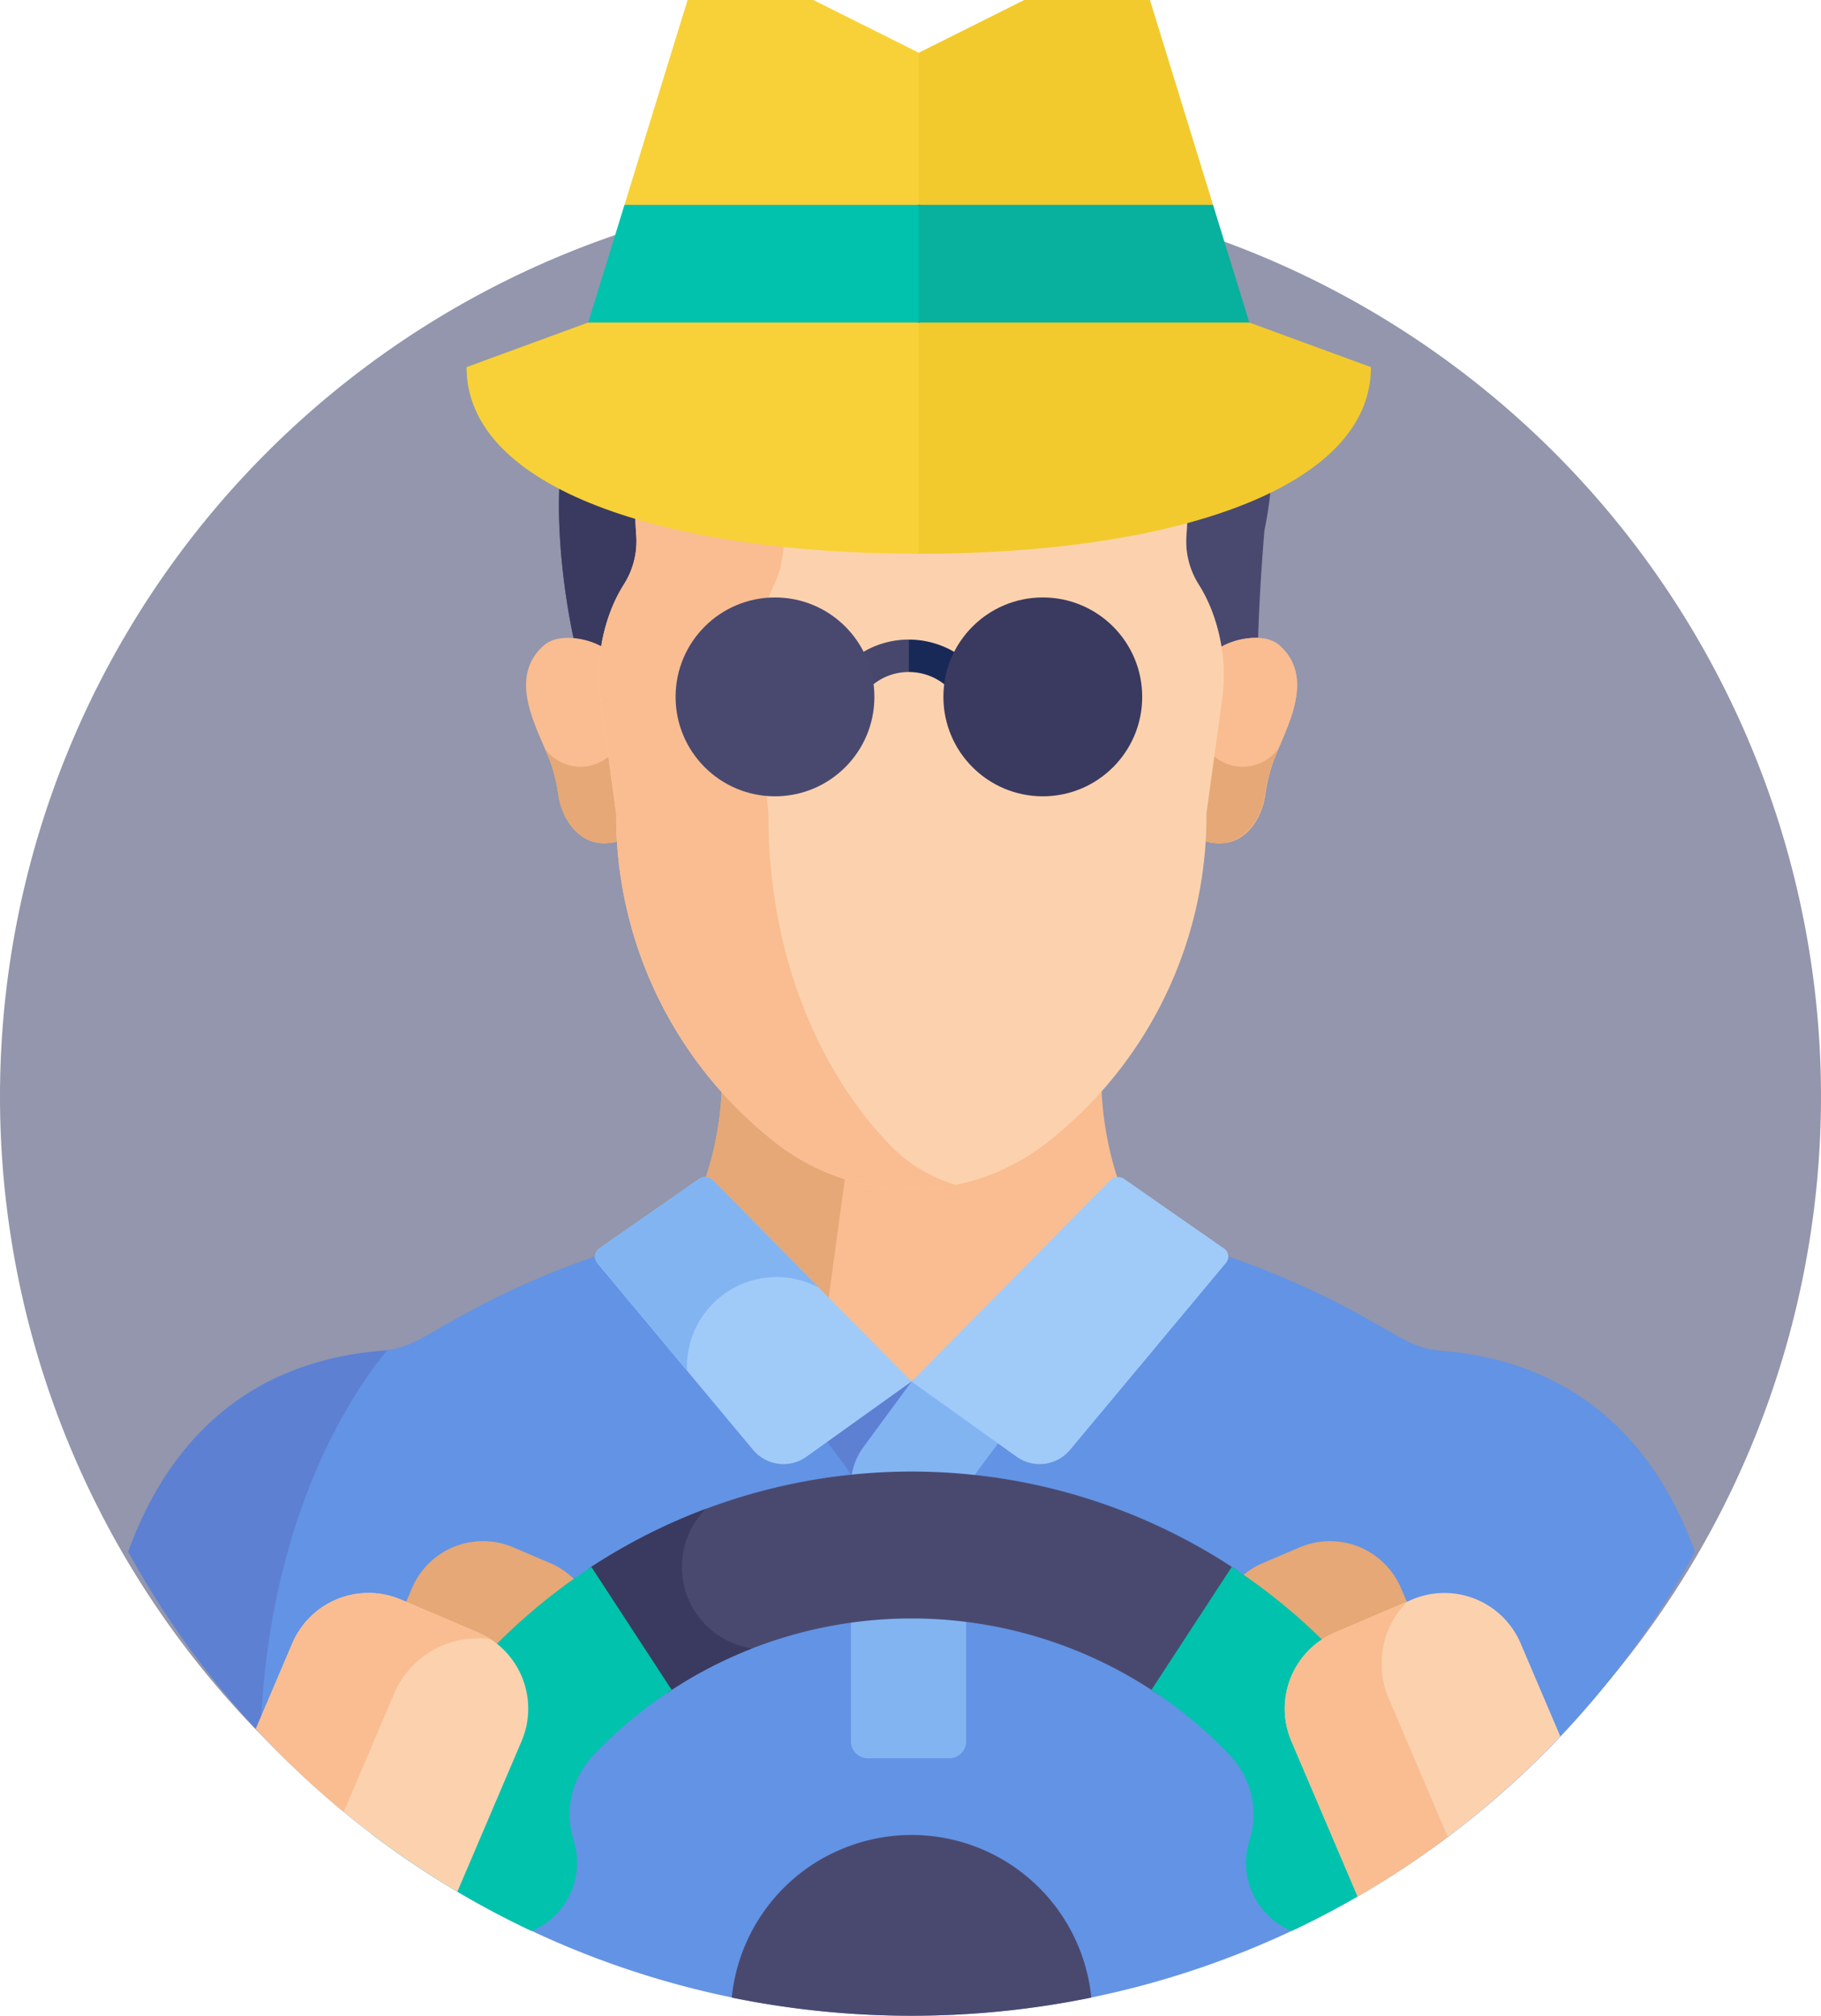 <svg xmlns="http://www.w3.org/2000/svg" id="Groupe_7669" data-name="Groupe 7669" width="150.063" height="166.068" viewBox="0 0 150.063 166.068"><g id="Groupe_7668" data-name="Groupe 7668" transform="translate(0 0)"><g id="Groupe_7664" data-name="Groupe 7664" transform="translate(0 12.255)"><g id="Groupe_6988" data-name="Groupe 6988" transform="translate(0 3.054)"><path id="Trac&#xE9;_959" data-name="Trac&#xE9; 959" d="M75.032,0A75.031,75.031,0,1,1,0,75.031,75.032,75.032,0,0,1,75.032,0Z" fill="#9396ac"></path></g><g id="driver" transform="translate(10.562 0)"><path id="Trac&#xE9;_1492" data-name="Trac&#xE9; 1492" d="M170.222,315.705c-2.957-8.1-8.953-15.579-20.937-16.558-2.016-.165-3.089-.947-5.465-2.287a69.094,69.094,0,0,0-18.6-7.354,10.617,10.617,0,0,1-2.2-3.445l-17.351,15.905-17.576-15.4a10.346,10.346,0,0,1-1.844,2.8c-.044.047-.087.095-.132.14a68.936,68.936,0,0,0-18.6,7.354c-2.376,1.34-3.448,2.122-5.465,2.287-11.984.98-17.98,8.455-20.937,16.558a73.623,73.623,0,0,0,129.117,0Z" transform="translate(-41.105 -200.123)" fill="#6393e4"></path><g id="Groupe_4360" data-name="Groupe 4360" transform="translate(46.983 76.614)"><path id="Trac&#xE9;_1493" data-name="Trac&#xE9; 1493" d="M230.7,255.027a33.4,33.4,0,0,1-4.817,4.6,17.652,17.652,0,0,1-21.614,0,33.4,33.4,0,0,1-4.817-4.6,26.709,26.709,0,0,1-1.952,9.824l17.576,15.4,17.351-15.905A27.744,27.744,0,0,1,230.7,255.027Z" transform="translate(-197.496 -255.027)" fill="#f9bd91"></path></g><path id="Trac&#xE9;_1494" data-name="Trac&#xE9; 1494" d="M199.447,255.027a26.71,26.71,0,0,1-1.952,9.824l10.6,9.288,1.587-11.658a17.562,17.562,0,0,1-5.416-2.849A33.4,33.4,0,0,1,199.447,255.027Z" transform="translate(-150.513 -178.413)" fill="#e5a876"></path><path id="Trac&#xE9;_1495" data-name="Trac&#xE9; 1495" d="M41.105,346.078a73.829,73.829,0,0,0,10.9,15c.635-18.021,7.674-28.255,10.443-31.6-.131.017-.264.032-.4.044C50.058,330.5,44.062,337.974,41.105,346.078Z" transform="translate(-41.105 -230.496)" fill="#5d80d3"></path><g id="Groupe_4361" data-name="Groupe 4361" transform="translate(35.501)"><path id="Trac&#xE9;_1496" data-name="Trac&#xE9; 1496" d="M171.237,136.752Z" transform="translate(-167.644 -95.669)" fill="#494970"></path><path id="Trac&#xE9;_1497" data-name="Trac&#xE9; 1497" d="M183.009.334c-16.1,2.193-17.627,11.32-17.635,14.668a1.843,1.843,0,0,1-1.022,1.66c-8.373,4.073-3.859,23.7-3.859,23.7a6.809,6.809,0,0,1,2.378.715,14.387,14.387,0,0,1,.794-2.937,12.317,12.317,0,0,1,1.077-2.151,6.606,6.606,0,0,0,1.011-4.035c-.3-4.1-.156-12.166,5.25-14.6,4.58-2.061,10.2-.868,13.78.324a11.373,11.373,0,0,0,7.174,0c3.583-1.191,9.2-2.385,13.78-.324,5.391,2.426,5.55,10.457,5.253,14.563A6.667,6.667,0,0,0,212,35.994a12.388,12.388,0,0,1,1.1,2.221,14.383,14.383,0,0,1,.767,2.867,5.716,5.716,0,0,1,3.022-.695c.124-4.293.52-8.92.52-8.92C222.18,8.1,200.341-2.027,183.009.334Z" transform="translate(-159.278 0)" fill="#494970"></path></g><g id="Groupe_4363" data-name="Groupe 4363" transform="translate(35.501 0.128)"><path id="Trac&#xE9;_1498" data-name="Trac&#xE9; 1498" d="M171.237,136.752Z" transform="translate(-167.644 -95.797)" fill="#3a3a60"></path><g id="Groupe_4362" data-name="Groupe 4362"><path id="Trac&#xE9;_1499" data-name="Trac&#xE9; 1499" d="M184.924.425c-.643.053-1.283.12-1.915.207-16.1,2.193-17.627,11.32-17.635,14.668a1.843,1.843,0,0,1-1.022,1.66c-8.373,4.073-3.859,23.705-3.859,23.705a6.81,6.81,0,0,1,2.378.715c.805-5.013,3.155-5.393,2.881-9.123-.3-4.1-.156-12.166,5.25-14.6,4.012-1.805,8.82-1.113,12.359-.113A9.981,9.981,0,0,1,184.924.425Z" transform="translate(-159.278 -0.425)" fill="#3a3a60"></path></g></g><path id="Trac&#xE9;_1500" data-name="Trac&#xE9; 1500" d="M342.8,134.779c-1.254-1.149-3.751-.567-4.831.137a15.173,15.173,0,0,1,.046,4.468l-1.274,9.281c0,.748-.024,1.482-.067,2.2,3.107.937,4.65-1.852,4.911-3.767a14.263,14.263,0,0,1,.549-2.429C342.964,142.091,345.946,137.658,342.8,134.779Z" transform="translate(-247.883 -93.833)" fill="#f9bd91"></path><path id="Trac&#xE9;_1501" data-name="Trac&#xE9; 1501" d="M342.474,134.779c-1.276-1.149-3.817-.567-4.915.137a14.917,14.917,0,0,1,.047,4.468l-1.3,9.281c0,.748-.024,1.482-.068,2.2,3.162.937,4.732-1.852,5-3.767a14.061,14.061,0,0,1,.558-2.429C342.636,142.091,345.67,137.658,342.474,134.779Z" transform="translate(-247.576 -93.833)" fill="#f9bd91"></path><g id="Groupe_4364" data-name="Groupe 4364" transform="translate(88.664 49.413)"><path id="Trac&#xE9;_1502" data-name="Trac&#xE9; 1502" d="M336.986,165.045l-.678,4.854c0,.748-.024,1.482-.068,2.2,3.162.937,4.732-1.852,5-3.767a13.5,13.5,0,0,1,1.121-3.855A3.623,3.623,0,0,1,336.986,165.045Z" transform="translate(-336.24 -164.481)" fill="#e5a876"></path></g><path id="Trac&#xE9;_1503" data-name="Trac&#xE9; 1503" d="M151.685,134.779c1.276-1.149,3.817-.567,4.915.137a14.919,14.919,0,0,0-.047,4.468l1.3,9.281c0,.748.024,1.482.068,2.2-3.162.937-4.732-1.852-5-3.767a14.054,14.054,0,0,0-.558-2.429C151.523,142.091,148.489,137.658,151.685,134.779Z" transform="translate(-117.464 -93.833)" fill="#f9bd91"></path><g id="Groupe_4365" data-name="Groupe 4365" transform="translate(34.337 49.413)"><path id="Trac&#xE9;_1504" data-name="Trac&#xE9; 1504" d="M160.776,165.045l.678,4.854c0,.748.024,1.482.068,2.2-3.162.937-4.732-1.852-5-3.767a13.5,13.5,0,0,0-1.121-3.855A3.623,3.623,0,0,0,160.776,165.045Z" transform="translate(-155.404 -164.481)" fill="#e5a876"></path></g><path id="Trac&#xE9;_1505" data-name="Trac&#xE9; 1505" d="M220.762,75.573a12.412,12.412,0,0,0-1.106-2.226,6.684,6.684,0,0,1-1.01-4.079c.3-4.115.138-12.164-5.264-14.6-4.59-2.065-10.22-.869-13.81.324a11.4,11.4,0,0,1-7.19,0c-3.59-1.194-9.22-2.39-13.81-.324-5.418,2.438-5.563,10.526-5.262,14.631a6.619,6.619,0,0,1-1.013,4.044,12.357,12.357,0,0,0-1.079,2.155,14.873,14.873,0,0,0-.842,7.42l1.277,9.3a34.179,34.179,0,0,0,13.212,27.182,18.148,18.148,0,0,0,22.221,0A34.179,34.179,0,0,0,220.3,92.226l1.277-9.3A14.887,14.887,0,0,0,220.762,75.573Z" transform="translate(-131.44 -37.463)" fill="#fcd2ae"></path><g id="Groupe_4366" data-name="Groupe 4366" transform="translate(38.792 16.088)"><path id="Trac&#xE9;_1506" data-name="Trac&#xE9; 1506" d="M194.1,119.409c-4.551-4.716-9.9-13.807-9.9-27.182l-.957-9.3a19.54,19.54,0,0,1,.631-7.42,14.3,14.3,0,0,1,.809-2.155,8.4,8.4,0,0,0,.759-4.044c-.226-4.1-.117-12.193,3.943-14.631a7.514,7.514,0,0,1,.665-.355c-3.433-.858-7.791-1.3-11.478.355-5.418,2.438-5.563,10.526-5.262,14.631a6.619,6.619,0,0,1-1.013,4.044,12.36,12.36,0,0,0-1.079,2.155,14.873,14.873,0,0,0-.842,7.42l1.277,9.3a34.179,34.179,0,0,0,13.212,27.182,18.148,18.148,0,0,0,14.8,3.42A12.35,12.35,0,0,1,194.1,119.409Z" transform="translate(-170.233 -53.552)" fill="#f9bd91"></path></g><g id="Groupe_4367" data-name="Groupe 4367" transform="translate(56.306 101.336)"><path id="Trac&#xE9;_1507" data-name="Trac&#xE9; 1507" d="M236.937,337.405l-.155.142-.261-.229-7.991,3.454,2.716,3.634a5.3,5.3,0,0,1,.882,1.837l6.172-6.984Z" transform="translate(-228.53 -337.318)" fill="#5d80d3"></path></g><g id="Groupe_4368" data-name="Groupe 4368" transform="translate(38.49 84.72)"><path id="Trac&#xE9;_1508" data-name="Trac&#xE9; 1508" d="M178.94,282.28a.92.92,0,0,0-1.179-.109l-8.159,5.68a.878.878,0,0,0-.172,1.283l12.8,15.347a3.263,3.263,0,0,0,4.4.564l8.657-6.193Z" transform="translate(-169.225 -282.007)" fill="#a0cbf9"></path></g><g id="Groupe_4369" data-name="Groupe 4369" transform="translate(38.451 84.72)"><path id="Trac&#xE9;_1509" data-name="Trac&#xE9; 1509" d="M178.849,282.28a.92.92,0,0,0-1.179-.109l-8.234,5.732a.8.8,0,0,0-.156,1.161l7.421,8.9c0-.111-.008-.223-.008-.336a7.384,7.384,0,0,1,10.887-6.5Z" transform="translate(-169.095 -282.007)" fill="#82b4f2"></path></g><path id="Trac&#xE9;_1510" data-name="Trac&#xE9; 1510" d="M244.353,338.08l-3.969,5.4a5.315,5.315,0,0,0-1.033,3.147v21.09a1.4,1.4,0,0,0,1.4,1.4h6.7a1.4,1.4,0,0,0,1.4-1.4V348.464a5.313,5.313,0,0,1,1.057-3.181l2.717-3.634Z" transform="translate(-179.795 -236.515)" fill="#82b4f2"></path><g id="Groupe_4370" data-name="Groupe 4370" transform="translate(64.558 84.72)"><path id="Trac&#xE9;_1511" data-name="Trac&#xE9; 1511" d="M273.533,282.171a.919.919,0,0,0-1.179.109L256,298.852l8.658,6.193a3.263,3.263,0,0,0,4.4-.564l12.861-15.417a.794.794,0,0,0-.156-1.161Z" transform="translate(-256 -282.007)" fill="#a0cbf9"></path></g><path id="Trac&#xE9;_1512" data-name="Trac&#xE9; 1512" d="M352.049,395.589l-3.074,1.311a6.361,6.361,0,0,1-8.323-3.345l-.674-1.579a6.362,6.362,0,0,1,3.345-8.323l3.074-1.311a6.362,6.362,0,0,1,8.323,3.345l.674,1.579A6.362,6.362,0,0,1,352.049,395.589Z" transform="translate(-249.837 -267.125)" fill="#e5a876"></path><path id="Trac&#xE9;_1513" data-name="Trac&#xE9; 1513" d="M118.9,395.589l3.074,1.311a6.362,6.362,0,0,0,8.323-3.345l.674-1.579a6.362,6.362,0,0,0-3.345-8.323l-3.074-1.311a6.362,6.362,0,0,0-8.323,3.345l-.674,1.579A6.362,6.362,0,0,0,118.9,395.589Z" transform="translate(-92.832 -267.125)" fill="#e5a876"></path><path id="Trac&#xE9;_1514" data-name="Trac&#xE9; 1514" d="M173.967,380.976a36.15,36.15,0,0,1,40.5.186l6.477-10.236a48.269,48.269,0,0,0-53.452-.18Z" transform="translate(-129.524 -253.781)" fill="#494970"></path><g id="Groupe_4371" data-name="Groupe 4371" transform="translate(37.97 112.053)"><path id="Trac&#xE9;_1515" data-name="Trac&#xE9; 1515" d="M176.063,381.17a6.8,6.8,0,0,1,1.06-8.177,48.109,48.109,0,0,0-9.629,4.911l6.474,10.23a36.045,36.045,0,0,1,6.97-3.645A6.781,6.781,0,0,1,176.063,381.17Z" transform="translate(-167.494 -372.993)" fill="#3a3a60"></path></g><path id="Trac&#xE9;_1516" data-name="Trac&#xE9; 1516" d="M328.421,388.9,321.8,399.032a36.337,36.337,0,0,1,6.425,5.355,7.049,7.049,0,0,1,1.666,6.993,6.106,6.106,0,0,0,3.443,7.515l.012.005a73.585,73.585,0,0,0,13.274-8.064A48.433,48.433,0,0,0,328.421,388.9Z" transform="translate(-237.475 -272.066)" fill="#01c2ad"></path><path id="Trac&#xE9;_1517" data-name="Trac&#xE9; 1517" d="M107.581,410.834a73.58,73.58,0,0,0,13.274,8.064l.008,0a6.107,6.107,0,0,0,3.446-7.517,7.049,7.049,0,0,1,1.666-6.992,36.34,36.34,0,0,1,6.425-5.355L125.781,388.9A48.435,48.435,0,0,0,107.581,410.834Z" transform="translate(-87.61 -272.065)" fill="#01c2ad"></path><path id="Trac&#xE9;_1518" data-name="Trac&#xE9; 1518" d="M221.517,477.334a73.91,73.91,0,0,0,14.812-1.494,14.881,14.881,0,0,0-20.345-12.33l-.067.028q-.4.163-.8.352c-.066.031-.132.062-.2.095-.287.142-.572.29-.853.452a14.878,14.878,0,0,0-7.337,11.149c-.01.085-.017.17-.026.255A73.9,73.9,0,0,0,221.517,477.334Z" transform="translate(-156.959 -323.52)" fill="#494970"></path><path id="Trac&#xE9;_1519" data-name="Trac&#xE9; 1519" d="M368.853,396.595l-6.363,2.715a6.83,6.83,0,0,0-3.591,8.936l5.467,12.815a73.914,73.914,0,0,0,16.7-13.192l-3.277-7.682A6.83,6.83,0,0,0,368.853,396.595Z" transform="translate(-263.048 -277.071)" fill="#fcd2ae"></path><path id="Trac&#xE9;_1520" data-name="Trac&#xE9; 1520" d="M362.49,400.98a6.83,6.83,0,0,0-3.591,8.936l5.467,12.815a73.727,73.727,0,0,0,7.427-4.912l-4.878-11.435a7.266,7.266,0,0,1,1.531-7.944Z" transform="translate(-263.048 -278.741)" fill="#f9bd91"></path><path id="Trac&#xE9;_1521" data-name="Trac&#xE9; 1521" d="M94.44,399.309l-6.363-2.715a6.83,6.83,0,0,0-8.936,3.591l-3.013,7.063a73.922,73.922,0,0,0,16.606,13.414l5.3-12.418A6.829,6.829,0,0,0,94.44,399.309Z" transform="translate(-65.606 -277.071)" fill="#fcd2ae"></path><path id="Trac&#xE9;_1522" data-name="Trac&#xE9; 1522" d="M88.078,396.595a6.83,6.83,0,0,0-8.936,3.591l-3.013,7.063a74.015,74.015,0,0,0,7.239,6.845l4.167-9.769a7.5,7.5,0,0,1,7.931-4.461,6.762,6.762,0,0,0-1.026-.554Z" transform="translate(-65.607 -277.071)" fill="#f9bd91"></path></g></g><path id="Trac&#xE9;_3417" data-name="Trac&#xE9; 3417" d="M188.192,353.266l1.925,1.852a4.68,4.68,0,0,1,3.4-1.447l.89-1.336-.89-1.336A7.329,7.329,0,0,0,188.192,353.266Z" transform="translate(-118.618 -298.307)" fill="#47476d"></path><path id="Trac&#xE9;_3418" data-name="Trac&#xE9; 3418" d="M248,351v2.671a4.734,4.734,0,0,1,3.47,1.521l1.964-1.811A7.413,7.413,0,0,0,248,351Z" transform="translate(-173.101 -298.307)" fill="#182958"></path><ellipse id="Ellipse_400" data-name="Ellipse 400" cx="8.192" cy="8.192" rx="8.192" ry="8.192" transform="translate(55.673 49.221)" fill="#494970"></ellipse><ellipse id="Ellipse_401" data-name="Ellipse 401" cx="8.192" cy="8.192" rx="8.192" ry="8.192" transform="translate(77.742 49.221)" fill="#3a3a60"></ellipse><path id="Trac&#xE9;_3419" data-name="Trac&#xE9; 3419" d="M127.126,4.345,118.436,0H108.075l-5.2,16.878L116.1,19.385l11.029-2.507,2.507-6.517Z" transform="translate(-51.414)" fill="#f8d138"></path><path id="Trac&#xE9;_3420" data-name="Trac&#xE9; 3420" d="M272.252,16.878,267.051,0H256.69L248,4.345V16.878l12.7,2.172Z" transform="translate(-172.288)" fill="#f2ca2d"></path><path id="Trac&#xE9;_3421" data-name="Trac&#xE9; 3421" d="M35.027,146.507,25,150.183c0,10.027,16.377,15.374,37.266,15.374L65.106,154.7l-2.841-8.189L50.9,144Z" transform="translate(13.446 -119.937)" fill="#f8d138"></path></g><path id="Trac&#xE9;_3422" data-name="Trac&#xE9; 3422" d="M112.239,101H87.987L85,110.693h27.239l2.674-5.18Z" transform="translate(-36.527 -84.12)" fill="#01c2ad"></path><path id="Trac&#xE9;_3423" data-name="Trac&#xE9; 3423" d="M275.239,145.674,261.87,143,248,145.674v19.051c20.889,0,37.266-5.348,37.266-15.374Z" transform="translate(-172.288 -119.103)" fill="#f2ca2d"></path><path id="Trac&#xE9;_3424" data-name="Trac&#xE9; 3424" d="M248,110.693h27.239L272.252,101H248Z" transform="translate(-172.288 -84.12)" fill="#07b19e"></path></svg>